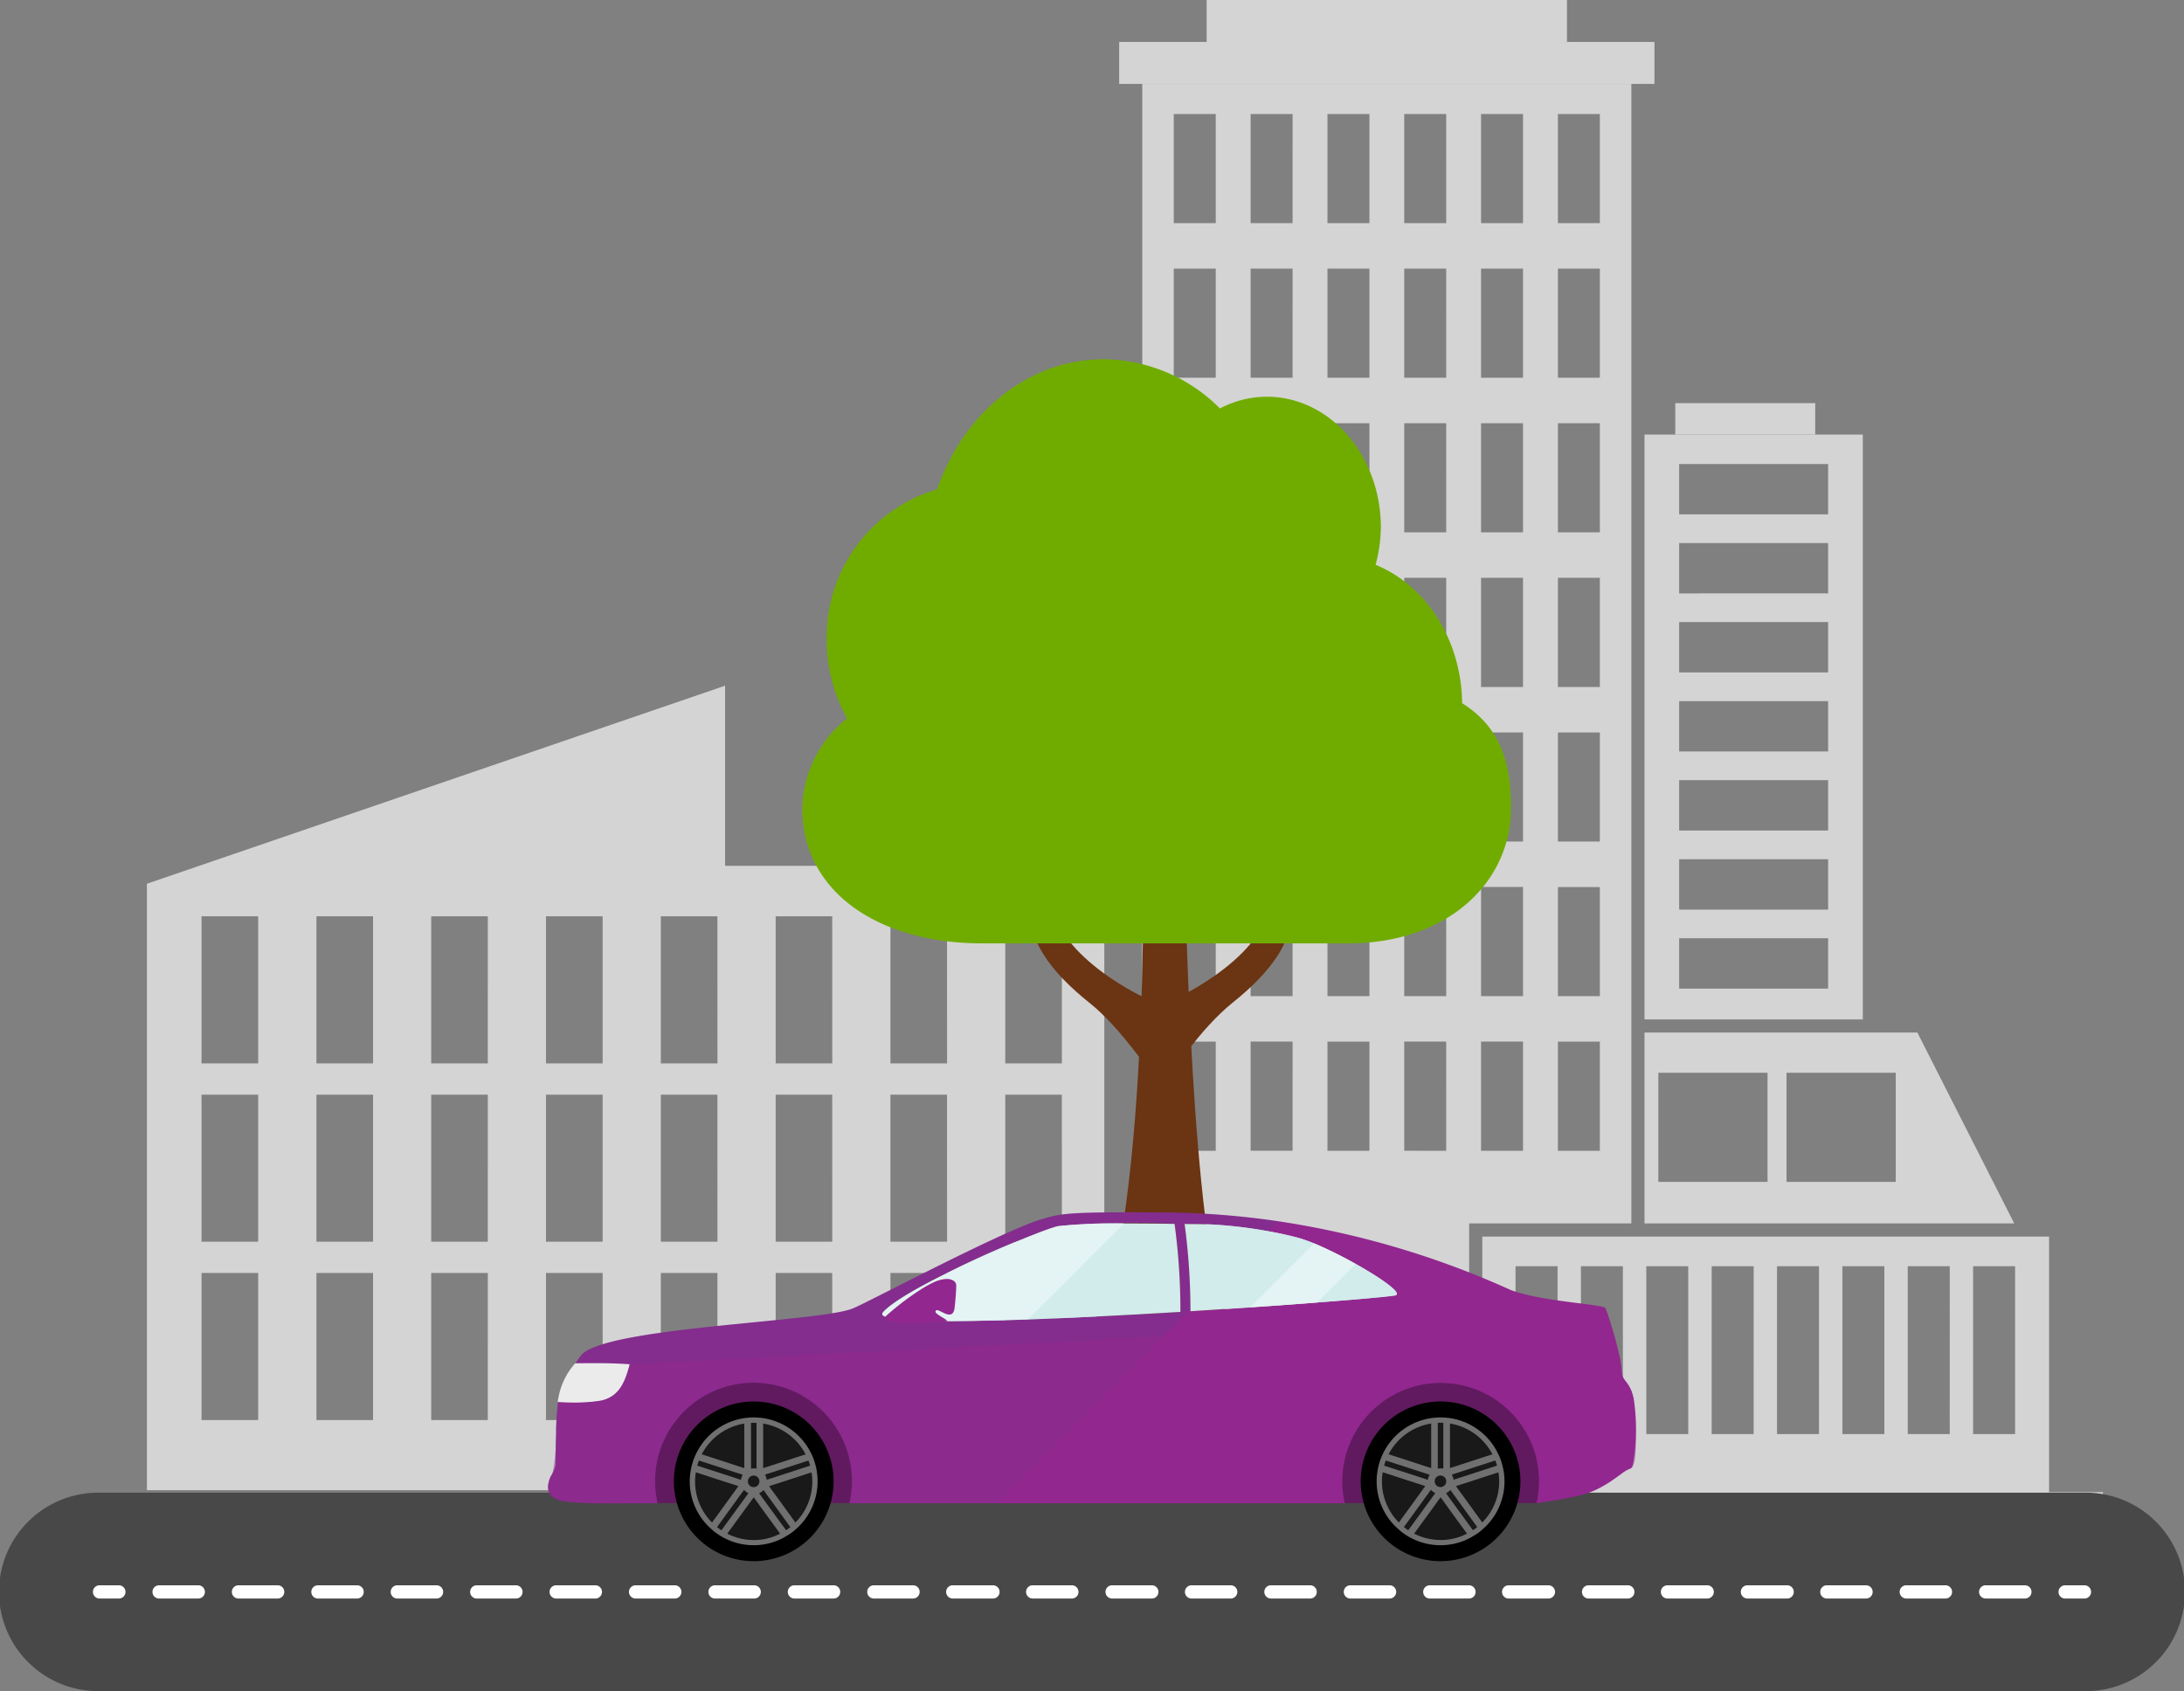 <svg id="Group_56920" data-name="Group 56920" xmlns="http://www.w3.org/2000/svg" xmlns:xlink="http://www.w3.org/1999/xlink" width="211.991" height="164.182" viewBox="0 0 211.991 164.182">
  <rect x="0" y="0" width="211.991" height="164.182" fill="#808080" stroke="none"/>
  <defs>
    <clipPath id="clip-path">
      <rect id="Rectangle_34447" data-name="Rectangle 34447" width="211.991" height="164.182" fill="none"/>
    </clipPath>
    <clipPath id="clip-path-3">
      <rect id="Rectangle_34437" data-name="Rectangle 34437" width="109.104" height="148.124" fill="#d4d4d4"/>
    </clipPath>
    <clipPath id="clip-path-4">
      <rect id="Rectangle_34438" data-name="Rectangle 34438" width="92.93" height="78.098" fill="#d4d4d4"/>
    </clipPath>
    <clipPath id="clip-path-5">
      <rect id="Rectangle_34440" data-name="Rectangle 34440" width="70.899" height="28.249" fill="none"/>
    </clipPath>
    <clipPath id="clip-path-6">
      <rect id="Rectangle_34441" data-name="Rectangle 34441" width="23.474" height="9.469" fill="none"/>
    </clipPath>
    <clipPath id="clip-path-7">
      <rect id="Rectangle_34442" data-name="Rectangle 34442" width="105.592" height="18.481" fill="#92278f"/>
    </clipPath>
    <clipPath id="clip-path-8">
      <rect id="Rectangle_34443" data-name="Rectangle 34443" width="12.107" height="12.112" fill="none"/>
    </clipPath>
    <clipPath id="clip-path-9">
      <rect id="Rectangle_34444" data-name="Rectangle 34444" width="12.113" height="12.112" fill="none"/>
    </clipPath>
    <clipPath id="clip-path-10">
      <rect id="Rectangle_34445" data-name="Rectangle 34445" width="10.251" height="6.206" fill="none"/>
    </clipPath>
  </defs>
  <g id="Group_56919" data-name="Group 56919" clip-path="url(#clip-path)">
    <g id="Group_56918" data-name="Group 56918">
      <g id="Group_56917" data-name="Group 56917" clip-path="url(#clip-path)">
        <g id="Group_56892" data-name="Group 56892" transform="translate(95.018)">
          <g id="Group_56891" data-name="Group 56891">
            <g id="Group_56890" data-name="Group 56890" clip-path="url(#clip-path-3)">
              <rect id="Rectangle_34433" data-name="Rectangle 34433" width="51.956" height="4.074" transform="translate(13.615 4.073)" fill="#d4d4d4"/>
              <rect id="Rectangle_34434" data-name="Rectangle 34434" width="34.972" height="4.073" transform="translate(22.107)" fill="#d4d4d4"/>
              <rect id="Rectangle_34435" data-name="Rectangle 34435" width="13.582" height="3.054" transform="translate(67.595 39.135)" fill="#d4d4d4"/>
              <path id="Path_89936" data-name="Path 89936" d="M108.594,117.072h55.013V90.606H108.594Zm7.3-7.289h-4.076v-16.3H115.9Zm6.345,0h-4.074v-16.3h4.074Zm6.344,0h-4.073v-16.3h4.073Zm6.348,0H130.86v-16.3h4.074Zm6.342,0H137.2v-16.3h4.076Zm6.345,0h-4.073v-16.3h4.073Zm6.345,0H149.89v-16.3h4.077Zm6.345,0h-4.074v-16.3h4.074Z" transform="translate(-59.731 29.442)" fill="#d4d4d4"/>
              <path id="Path_89937" data-name="Path 89937" d="M146.963,75.657H120.476V94.19h35.89Zm-14.544,14.5h-10.6V79.564h10.6Zm12.443,0h-10.6V79.564h10.6Z" transform="translate(-55.87 24.584)" fill="#d4d4d4"/>
              <path id="Path_89938" data-name="Path 89938" d="M120.476,88.621h21.191V31.841H120.476ZM138.3,85.63H123.84V80.743H138.3Zm0-7.669H123.84V73.072H138.3Zm0-7.678H123.84v-4.89H138.3Zm0-7.675H123.84V57.72H138.3Zm0-7.674H123.84v-4.89H138.3Zm0-7.673H123.84V42.373H138.3Zm0-7.675H123.84V34.7H138.3Z" transform="translate(-55.87 10.347)" fill="#d4d4d4"/>
              <path id="Path_89939" data-name="Path 89939" d="M107.846,144.494h7.567V116.776h15.743V6.149H83.682V144.494ZM90.814,109.722H86.74v-10.6h4.074Zm0-15.01H86.74V84.121h4.074Zm0-15.009H86.74V69.112h4.074Zm0-15.008H86.74V54.1h4.074Zm0-15.01H86.74V39.09h4.074Zm0-15.01H86.74V24.081h4.074Zm0-15.008H86.74V9.073h4.074ZM94.2,54.1h4.076V64.7H94.2Zm4.074,55.621H94.2v-10.6h4.076Zm0-15.01H94.2v-10.6h4.076Zm0-15.009H94.2V69.112h4.076Zm0-30.018H94.2V39.09h4.076Zm0-15.01H94.2V24.081h4.076Zm0-15.008H94.2V9.071h4.076Zm7.458,90.055h-4.073v-10.6h4.073Zm0-15.01h-4.073V84.121h4.073Zm0-15.009h-4.073V69.112h4.073Zm0-15.008h-4.073V54.1h4.073Zm0-15.01h-4.073V39.09h4.073Zm0-15.01h-4.073V24.081h4.073Zm0-15.008h-4.073V9.073h4.073Zm7.455,90.055H109.11v-10.6h4.074Zm0-15.01H109.11V84.121h4.074Zm0-15.009H109.11V69.112h4.074Zm0-15.008H109.11V54.1h4.074Zm0-15.01H109.11V39.09h4.074Zm0-15.01H109.11V24.081h4.074Zm0-15.008H109.11V9.073h4.074ZM116.567,54.1h4.074V64.7h-4.074Zm4.074,55.621h-4.074v-10.6h4.074Zm0-15.01h-4.074v-10.6h4.074Zm0-15.009h-4.074V69.112h4.074Zm0-30.018h-4.074V39.09h4.074Zm0-15.01h-4.074V24.081h4.074Zm0-15.008h-4.074V9.071h4.074Zm7.457,90.055h-4.07v-10.6h4.07Zm0-15.01h-4.07V84.121h4.07Zm0-15.009h-4.07V69.112h4.07Zm0-15.008h-4.07V54.1h4.07Zm0-15.01h-4.07V39.09h4.07Zm0-15.01h-4.07V24.081h4.07Zm0-15.008h-4.07V9.073h4.07Z" transform="translate(-67.826 1.998)" fill="#d4d4d4"/>
              <rect id="Rectangle_34436" data-name="Rectangle 34436" width="109.104" height="3.262" transform="translate(0 144.863)" fill="#d4d4d4"/>
            </g>
          </g>
        </g>
        <g id="Group_56895" data-name="Group 56895" transform="translate(14.26 66.569)">
          <g id="Group_56894" data-name="Group 56894">
            <g id="Group_56893" data-name="Group 56893" clip-path="url(#clip-path-4)">
              <path id="Path_89940" data-name="Path 89940" d="M66.884,67.73V50.243L10.763,69.469V128.34h92.93V67.73Zm-45.32,53.807h-5.5V107.254h5.5Zm0-17.316h-5.5V89.944h5.5Zm0-17.309h-5.5V72.629h5.5Zm11.149,34.625H27.219V107.254h5.495Zm0-17.316H27.219V89.944h5.495Zm0-17.309H27.219V72.629h5.495Zm11.139,34.625H38.358V107.254h5.495Zm0-17.316H38.358V89.944h5.495Zm0-17.309H38.358V72.629h5.495ZM55,121.537H49.5V107.254H55Zm0-17.316H49.5V89.944H55Zm0-17.309H49.5V72.629H55Zm11.143,34.625H60.647V107.254h5.492Zm0-17.316H60.647V89.944h5.492Zm0-17.309H60.647V72.629h5.492Zm11.144,34.625H71.794V107.254h5.489Zm0-17.316H71.794V89.944h5.489Zm0-17.309H71.794V72.629h5.489Zm11.144,34.625H82.933V107.254h5.495Zm0-17.316H82.933V89.944h5.495Zm0-17.309H82.933V72.629h5.495Zm11.144,34.625H94.078V107.254h5.493Zm0-17.316H94.078V89.944h5.493Zm0-17.309H94.078V72.629h5.493Z" transform="translate(-10.763 -50.243)" fill="#d4d4d4"/>
            </g>
          </g>
        </g>
        <path id="Path_89941" data-name="Path 89941" d="M202.355,128.642H9.636a9.636,9.636,0,1,1,0-19.271H202.355a9.636,9.636,0,1,1,0,19.271" transform="translate(0 35.539)" fill="#484848"/>
        <path id="Path_89942" data-name="Path 89942" d="M9.357,117.443H7.431a.643.643,0,0,1,0-1.285H9.357a.643.643,0,0,1,0,1.285" transform="translate(2.206 37.745)" fill="#fff"/>
        <path id="Path_89943" data-name="Path 89943" d="M192.949,117.443h-3.854a.643.643,0,0,1,0-1.285h3.854a.643.643,0,0,1,0,1.285m-7.709,0h-3.854a.643.643,0,0,1,0-1.285h3.854a.643.643,0,0,1,0,1.285m-7.709,0h-3.854a.643.643,0,0,1,0-1.285h3.854a.643.643,0,0,1,0,1.285m-7.709,0h-3.854a.643.643,0,0,1,0-1.285h3.854a.643.643,0,1,1,0,1.285m-7.71,0h-3.854a.643.643,0,1,1,0-1.285h3.854a.643.643,0,0,1,0,1.285m-7.707,0h-3.856a.643.643,0,0,1,0-1.285h3.856a.643.643,0,0,1,0,1.285m-7.71,0h-3.854a.643.643,0,1,1,0-1.285H146.7a.643.643,0,0,1,0,1.285m-7.709,0h-3.854a.643.643,0,0,1,0-1.285h3.854a.643.643,0,0,1,0,1.285m-7.709,0h-3.854a.643.643,0,0,1,0-1.285h3.854a.643.643,0,0,1,0,1.285m-7.709,0h-3.856a.643.643,0,0,1,0-1.285h3.856a.643.643,0,0,1,0,1.285m-7.71,0h-3.853a.643.643,0,0,1,0-1.285h3.853a.643.643,0,0,1,0,1.285m-7.709,0H104.3a.643.643,0,0,1,0-1.285h3.854a.643.643,0,1,1,0,1.285m-7.709,0H96.59a.643.643,0,0,1,0-1.285h3.854a.643.643,0,0,1,0,1.285m-7.709,0H88.881a.643.643,0,1,1,0-1.285h3.854a.643.643,0,1,1,0,1.285m-7.709,0H81.173a.643.643,0,0,1,0-1.285h3.854a.643.643,0,0,1,0,1.285m-7.71,0H73.463a.643.643,0,0,1,0-1.285h3.854a.643.643,0,0,1,0,1.285m-7.707,0H65.755a.643.643,0,0,1,0-1.285H69.61a.643.643,0,0,1,0,1.285m-7.71,0H58.046a.643.643,0,0,1,0-1.285H61.9a.643.643,0,0,1,0,1.285m-7.709,0H50.338a.643.643,0,0,1,0-1.285h3.854a.643.643,0,0,1,0,1.285m-7.709,0H42.629a.643.643,0,0,1,0-1.285h3.854a.643.643,0,0,1,0,1.285m-7.709,0H34.919a.643.643,0,0,1,0-1.285h3.856a.643.643,0,0,1,0,1.285m-7.71,0H27.212a.643.643,0,0,1,0-1.285h3.853a.643.643,0,0,1,0,1.285m-7.709,0H19.5a.643.643,0,0,1,0-1.285h3.854a.643.643,0,0,1,0,1.285m-7.709,0H11.794a.643.643,0,0,1,0-1.285h3.854a.643.643,0,0,1,0,1.285" transform="translate(3.623 37.745)" fill="#fff"/>
        <path id="Path_89944" data-name="Path 89944" d="M153.357,117.443h-1.926a.643.643,0,0,1,0-1.285h1.926a.643.643,0,0,1,0,1.285" transform="translate(48.998 37.745)" fill="#fff"/>
        <path id="Path_89945" data-name="Path 89945" d="M81.131,81.583c-3.527-2.827-6.524-6.43-5.338-10,1.051-3.168,9.62-21.573,10.389-23.221l1.562.963C86.1,52.839,78.307,69.648,77.9,71.575c-.881,4.1,6.631,9.31,12.05,10.928l-2.366,6.2c-.6-.182-3.067-4.416-6.45-7.124" transform="translate(24.543 15.713)" fill="#6b3412"/>
        <path id="Path_89946" data-name="Path 89946" d="M92.506,81.583c3.528-2.827,6.524-6.43,5.338-10-1.049-3.168-9.619-21.573-10.389-23.221l-1.562.963c1.64,3.519,9.436,20.327,9.848,22.255.88,4.1-6.633,9.31-12.053,10.928l2.369,6.2c.6-.182,3.066-4.416,6.449-7.124" transform="translate(27.194 15.713)" fill="#6b3412"/>
        <path id="Path_89947" data-name="Path 89947" d="M85.166,54.76s3.779-1.673,3.89.684c.427,8.975.485,36.1,3.29,51.371.545,2.956,3.2,5.885,3.2,5.885H78.691s3.013-2.663,3.726-5.848c4.191-18.763,2.749-52.091,2.749-52.091" transform="translate(25.57 17.607)" fill="#6b3412"/>
        <path id="Path_89948" data-name="Path 89948" d="M122.825,59.715c-.068-6.222-3.556-11.457-8.4-13.439a14.394,14.394,0,0,0,.511-3.616c0-7.017-4.958-12.7-11.074-12.7A9.794,9.794,0,0,0,99.314,31.1a16.065,16.065,0,0,0-11.275-4.775c-7.352,0-13.624,5.236-16.174,12.628A14.932,14.932,0,0,0,61.146,53.546a15.644,15.644,0,0,0,1.979,7.64,11.505,11.505,0,0,0-4.352,8.688c0,8.427,7.784,13.155,17.381,13.155h35.634c9.6,0,15.781-5.892,15.781-13.155,0-4.093-.873-7.748-4.745-10.158" transform="translate(19.098 8.554)" fill="#70ac00"/>
        <path id="Path_89968" data-name="Path 89968" d="M47.359,100.511l90.136.521-3.734,12.232h-86.4Z" transform="translate(15.389 32.66)" fill="#611a5f"/>
        <path id="Path_89969" data-name="Path 89969" d="M145.5,106.786a3.344,3.344,0,0,0-.129-.436,1.212,1.212,0,0,0-.038-.13c-.064-.154-.129-.27-.18-.386-.025-.038-.037-.077-.064-.115-.064-.115-.129-.192-.179-.282-.027-.038-.052-.052-.052-.077a2.869,2.869,0,0,1-.386-.553v-.013c-.026-.038-.038-.09-.065-.13a2.28,2.28,0,0,1-.065-.564c0-.115-.012-.244-.025-.411-.013-.064-.025-.115-.038-.167a5.147,5.147,0,0,0-.1-.591c-.012-.078-.038-.155-.05-.217-.052-.3-.155-.619-.231-.939-.027-.1-.053-.217-.078-.322-.064-.219-.129-.436-.192-.655-.038-.154-.09-.321-.142-.476-.193-.681-.386-1.3-.514-1.708-.089-.232-.142-.4-.167-.462-.192-.424-6.128-.617-9.226-1.786A85.222,85.222,0,0,0,111.047,89.7a79.443,79.443,0,0,0-9.251-.823c-.321-.013-.655-.025-.988-.025-.436-.012-.888-.012-1.337-.012-8.967-.053-9.533.089-11.536.7-3.9,1.207-16.537,7.928-18.168,8.609-3.2,1.362-24.489,1.81-26.467,4.637-.192.258-.347.488-.5.694-.114.167-.229.321-.333.462-.182.258-.347.476-.489.718-.038.065-.09.143-.129.219a.707.707,0,0,0-.129.233,5.887,5.887,0,0,0-.6,2.131v.015c-.025.179-.037.359-.062.564a3.083,3.083,0,0,0-.028.359,3.658,3.658,0,0,0-.038.412c-.012.14-.012.3-.025.437s-.012.321-.025.476-.013.294-.013.461v.4a1.265,1.265,0,0,1-.012.205c0,.192,0,.384-.015.59,0,.605-.012,1.272-.012,2.018a1.486,1.486,0,0,1-.052.4c-.04.089-.064.179-.1.282s-.09.179-.129.257a.867.867,0,0,1-.09.18v.011a.392.392,0,0,1-.04.053,2.354,2.354,0,0,0-.129.257c-.012.052-.05.115-.064.182a.184.184,0,0,0-.026.087.264.264,0,0,0-.025.09,1.653,1.653,0,0,0-.037.874,1.825,1.825,0,0,0,.127.282.981.981,0,0,0,.309.347,1.078,1.078,0,0,1,.129.09,2.368,2.368,0,0,0,.912.307c.155.015.322.038.5.052s.334,0,.489.015c.437.037.783.052,1.08.064,1.117.064,1.194.064,2.352.064h4.676v-.012a10.367,10.367,0,0,1-.232-2.108,9.559,9.559,0,1,1,18.874,2.108v.012h48.065v-.012a9.556,9.556,0,1,1,18.874-2.108,9.388,9.388,0,0,1-.245,2.095v.013a.872.872,0,0,1,.207-.026c.154-.025.346-.052.59-.089.592-.091,1.4-.219,2.21-.387.09-.025.167-.025.257-.052.155-.025.334-.077.5-.1a8.914,8.914,0,0,0,2.03-.668c.386-.193.721-.374,1.015-.552.026-.027.078-.04.1-.064a5.021,5.021,0,0,0,.45-.3c.089-.052.167-.115.244-.167a2.191,2.191,0,0,0,.269-.192c.155-.1.3-.207.412-.3a2.51,2.51,0,0,1,.81-.464.051.051,0,0,0,.038-.012.451.451,0,0,0,.129-.207,1.392,1.392,0,0,0,.115-.411,19.49,19.49,0,0,0,.025-6.295m-66.59-7.4c-.8,0-1.542-.015-2.222-.026a15.1,15.1,0,0,1-3.816-.4.529.529,0,0,1-.207-.13.167.167,0,0,1-.012-.269,1.749,1.749,0,0,1,.219-.232,12.1,12.1,0,0,1,1.99-1.426c.694-.425,1.479-.873,2.339-1.322,0,0,0-.015.013-.015.643-.334,1.324-.668,2.017-1.015a80.185,80.185,0,0,1,10.446-4.382,101.991,101.991,0,0,1,11.279-.217,62.362,62.362,0,0,1,.567,8.531V98.5c-1.5.09-3.033.167-4.562.257-.514.013-1.027.052-1.528.077-2.03.117-4.048.205-5.987.3-.976.038-1.915.077-2.853.1-2.879.1-5.5.154-7.683.154m43.516-2.494c-.038.013-.167.026-.36.052a3.75,3.75,0,0,1-.462.052c-.09.012-.192.025-.307.038-.22.025-.464.052-.733.064-1.349.142-3.355.3-5.82.488-.734.065-1.5.129-2.313.18-.269.027-.552.04-.821.065-2.763.205-5.884.412-9.109.6v-.411a64.133,64.133,0,0,0-.566-8.057c.719,0,1.285.012,1.619.012.733,0,1.811.066,3.031.193,1.092.117,2.3.285,3.482.5.821.14,1.646.309,2.4.5.205.052.411.1.6.167,3.161.9,10.458,5.165,9.354,5.55" transform="translate(13.046 28.864)" fill="#92278f"/>
        <g id="Group_56901" data-name="Group 56901" transform="translate(53.194 117.692)" opacity="0.1" style="mix-blend-mode: screen;isolation: isolate">
          <g id="Group_56900" data-name="Group 56900">
            <g id="Group_56899" data-name="Group 56899" clip-path="url(#clip-path-5)">
              <path id="Path_89970" data-name="Path 89970" d="M111.047,89.7,83.668,117.077H69.407v-.013a9.556,9.556,0,1,0-18.874-2.108,10.357,10.357,0,0,0,.232,2.108v.013H46.089c-1.158,0-1.235,0-2.352-.065-.3-.012-.643-.025-1.08-.064-.155-.013-.309-.013-.489-.013s-.346-.038-.5-.052a2.368,2.368,0,0,1-.912-.307,1.2,1.2,0,0,0-.129-.09.981.981,0,0,1-.309-.347,1.98,1.98,0,0,1-.129-.284,1.662,1.662,0,0,1,.038-.873.256.256,0,0,1,.025-.09.19.19,0,0,1,.026-.089c.013-.066.052-.129.064-.182a2.354,2.354,0,0,1,.129-.257.417.417,0,0,0,.04-.052V114.3a.852.852,0,0,0,.09-.179c.038-.078.076-.155.129-.258s.062-.192.1-.282a1.473,1.473,0,0,0,.05-.4c0-.746.013-1.414.013-2.018.013-.205.013-.4.013-.59a1.162,1.162,0,0,0,.013-.207v-.4c0-.167.013-.307.013-.462s.025-.321.025-.474.013-.3.025-.437a3.629,3.629,0,0,1,.038-.412,3.383,3.383,0,0,1,.027-.359c.025-.207.038-.386.064-.564v-.015a5.879,5.879,0,0,1,.6-2.131.713.713,0,0,1,.127-.233c.04-.077.091-.154.13-.219.142-.244.307-.461.489-.718.1-.143.217-.3.333-.464.155-.205.31-.436.5-.693,1.978-2.827,23.267-3.277,26.467-4.637,1.631-.682,14.272-7.4,18.168-8.609,2-.616,2.569-.759,11.536-.7.449,0,.9,0,1.336.011.334,0,.668.013.99.026a79.444,79.444,0,0,1,9.251.823" transform="translate(-40.149 -88.828)" fill="#006482"/>
            </g>
          </g>
        </g>
        <path id="Path_89971" data-name="Path 89971" d="M93.57,98.232c-4.986.3-10.176.567-14.776.734-2.929.1-5.614.154-7.836.154-.8,0-1.542-.015-2.21-.026a14.959,14.959,0,0,1-3.817-.4c-.282-.1-.371-.245-.231-.4,2.055-2.455,15.5-8.134,17.024-8.391a51.231,51.231,0,0,1,6.384-.256c1.736,0,3.482.012,4.9.038a62.493,62.493,0,0,1,.566,8.543" transform="translate(21.003 29.131)" fill="#d2ebeb"/>
        <path id="Path_89972" data-name="Path 89972" d="M107.277,96.6c-.257.089-3.238.372-7.618.706-1.941.155-4.151.31-6.515.464-1.851.129-3.8.256-5.794.386a63.685,63.685,0,0,0-.566-8.469c.719,0,1.285.013,1.619.013a41.837,41.837,0,0,1,9.52,1.362c.411.115.9.3,1.427.5a40.757,40.757,0,0,1,4.046,2c2.467,1.374,4.5,2.814,3.881,3.031" transform="translate(28.2 29.143)" fill="#d2ebeb"/>
        <g id="Group_56904" data-name="Group 56904" transform="translate(85.638 118.782)" opacity="0.4" style="mix-blend-mode: screen;isolation: isolate">
          <g id="Group_56903" data-name="Group 56903">
            <g id="Group_56902" data-name="Group 56902" clip-path="url(#clip-path-6)">
              <path id="Path_89973" data-name="Path 89973" d="M88.109,89.65l-9.314,9.314c-2.929.1-5.615.154-7.837.154-.8,0-1.542-.013-2.209-.025a14.921,14.921,0,0,1-3.817-.4c-.282-.1-.371-.244-.231-.4,2.055-2.454,15.5-8.133,17.023-8.391a51.321,51.321,0,0,1,6.385-.254" transform="translate(-64.635 -89.65)" fill="#fff"/>
            </g>
          </g>
        </g>
        <path id="Path_89974" data-name="Path 89974" d="M71.741,94.362c0,.645-.083,1.471-.148,2.1-.162,1.521-1.5.086-1.79.3-.388.281.886.738,1.084,1.047A34.594,34.594,0,0,1,67,98c-1.907-.049-2.187-.321-2.14-.632a26,26,0,0,1,3.762-2.831c.306-.178.584-.334.863-.465a.019.019,0,0,1,.019-.009,3.378,3.378,0,0,1,1.222-.347c.356-.032,1.02.1,1.02.644" transform="translate(21.073 30.452)" fill="#92278f"/>
        <path id="Path_89975" data-name="Path 89975" d="M47.851,99.994c-.428,1.628-.941,3.091-2.749,3.519a18.585,18.585,0,0,1-4.244.152,6.774,6.774,0,0,1,1.7-3.772c1.762-.016,3.559-.036,5.3.1" transform="translate(13.277 32.456)" fill="#ebebeb"/>
        <g id="Group_56907" data-name="Group 56907" transform="translate(53.201 127.484)" opacity="0.56" style="mix-blend-mode: multiply;isolation: isolate">
          <g id="Group_56906" data-name="Group 56906">
            <g id="Group_56905" data-name="Group 56905" clip-path="url(#clip-path-7)">
              <path id="Path_89976" data-name="Path 89976" d="M145.194,111.305a7.8,7.8,0,0,0-1.489.959c-1.986,1.353-2.691,1.659-7.405,2.368a1.856,1.856,0,0,1-.195.017,9.558,9.558,0,1,0-18.642.011v.012H69.4a9.306,9.306,0,0,0,.245-2.121,9.558,9.558,0,1,0-18.879,2.109v.012c-8.033,0-11.237.44-10.517-2.184a2.011,2.011,0,0,1,.257-.58V111.9c.408-.522.6-6.441.6-7.047,4.507.15,5.968.175,6.967-3.662v-.008l94.891-4.961a27.88,27.88,0,0,1,1.5,6.174v.008a2.752,2.752,0,0,0,.388.56,4.261,4.261,0,0,1,.477.861c.352,1.321.774,7.483-.142,7.483" transform="translate(-40.154 -96.219)" fill="#92278f"/>
            </g>
          </g>
        </g>
        <path id="Path_89977" data-name="Path 89977" d="M107.437,118.194a7.752,7.752,0,1,1,7.752-7.754,7.761,7.761,0,0,1-7.752,7.754" transform="translate(32.392 33.369)"/>
        <g id="Group_56910" data-name="Group 56910" transform="translate(133.776 137.754)" opacity="0.1" style="mix-blend-mode: screen;isolation: isolate">
          <g id="Group_56909" data-name="Group 56909">
            <g id="Group_56908" data-name="Group 56908" clip-path="url(#clip-path-8)">
              <path id="Path_89978" data-name="Path 89978" d="M113.074,110.026a6.054,6.054,0,1,1-6.054-6.056,6.055,6.055,0,0,1,6.054,6.056" transform="translate(-100.967 -103.97)" fill="#fff"/>
            </g>
          </g>
        </g>
        <path id="Path_89979" data-name="Path 89979" d="M113.172,109.017a6.018,6.018,0,0,0-.147-.633,4.91,4.91,0,0,0-.16-.5,4.513,4.513,0,0,0-.274-.607,6.2,6.2,0,0,0-4.615-3.351c-.212-.028-.428-.052-.645-.058-.091-.008-.18-.008-.278-.008s-.17,0-.258.008c-.215.007-.432.03-.647.058a6.215,6.215,0,0,0-4.631,3.348c-.1.193-.188.4-.266.6a3.876,3.876,0,0,0-.162.5,4,4,0,0,0-.143.64,5.682,5.682,0,0,0-.093,1.045,6.168,6.168,0,0,0,1.856,4.415l.485.439c.14.109.278.211.431.31a5.034,5.034,0,0,0,.564.337,6.164,6.164,0,0,0,5.742-.007l.571-.342c.14-.093.286-.195.42-.3l.012-.011.456-.408.021-.021a6.181,6.181,0,0,0,1.854-4.409,6.11,6.11,0,0,0-.093-1.045m-.791-.954c.056.15.106.3.15.45,0,.011,0,.017,0,.029l-3.557,1.153-.655.212c0-.009-.007-.019-.007-.029a1.23,1.23,0,0,0-.154-.449.034.034,0,0,1-.013-.021l.662-.211,3.56-1.155c0,.005,0,.015.009.021m-4.405-3.612a5.682,5.682,0,0,1,4.121,2.988l-2.625.853-1.067.348-.429.135Zm-1.182-.065h.016a1.485,1.485,0,0,1,.212-.012h.078c.056,0,.113,0,.17.005a.191.191,0,0,1,.061.007v4.445h-.005a.011.011,0,0,0-.011-.005,1.1,1.1,0,0,0-.241-.021,1.025,1.025,0,0,0-.264.026h-.016Zm.258,5.114a.56.56,0,1,1-.558.556.556.556,0,0,1,.558-.556m-.9-5.049v4.325l-.431-.135-1.057-.348-2.646-.859a5.682,5.682,0,0,1,4.134-2.982m-4.566,4.073a4.148,4.148,0,0,1,.146-.445.25.25,0,0,0,.017-.041l3.564,1.159.685.217,0,.009a1.216,1.216,0,0,0-.166.48v.016l-.669-.224-3.573-1.155Zm1.431,5.532a5.625,5.625,0,0,1-1.644-3.993,4.877,4.877,0,0,1,.074-.885l2.655.867,1.057.337.415.14-.261.367-.649.9Zm.909.758c-.005-.005-.005-.011-.011-.011-.15-.1-.273-.2-.4-.293l-.009-.012,2.218-3.059.407-.556c.007.012.017.024.024.024a1.008,1.008,0,0,0,.364.276.039.039,0,0,0,.034.017l-.4.555Zm3.131.939a5.478,5.478,0,0,1-2.557-.617l1.652-2.267.647-.9.268-.362.269.368.645.9,1.644,2.264a5.517,5.517,0,0,1-2.568.62m3.539-1.237a3.986,3.986,0,0,1-.371.266l-.021.015-2.223-3.047-.386-.543a.157.157,0,0,0,.033-.024,1.05,1.05,0,0,0,.358-.258.307.307,0,0,0,.032-.029l.392.545,2.211,3.054Zm.515-.466-1.635-2.263-.66-.9-.258-.367.424-.14,1.056-.337,2.642-.863a5.531,5.531,0,0,1,.074.881,5.644,5.644,0,0,1-1.643,3.987" transform="translate(32.771 33.748)" fill="#707070"/>
        <path id="Path_89980" data-name="Path 89980" d="M57.118,118.194a7.752,7.752,0,1,1,7.755-7.754,7.761,7.761,0,0,1-7.755,7.754" transform="translate(16.041 33.369)"/>
        <g id="Group_56913" data-name="Group 56913" transform="translate(67.104 137.754)" opacity="0.1" style="mix-blend-mode: screen;isolation: isolate">
          <g id="Group_56912" data-name="Group 56912">
            <g id="Group_56911" data-name="Group 56911" clip-path="url(#clip-path-9)">
              <path id="Path_89981" data-name="Path 89981" d="M62.76,110.026A6.056,6.056,0,1,1,56.7,103.97a6.057,6.057,0,0,1,6.058,6.056" transform="translate(-50.647 -103.97)" fill="#fff"/>
            </g>
          </g>
        </g>
        <path id="Path_89982" data-name="Path 89982" d="M62.854,109.017a5.166,5.166,0,0,0-.147-.633,4.9,4.9,0,0,0-.159-.5,4.854,4.854,0,0,0-.272-.607,6.214,6.214,0,0,0-4.619-3.351,6.419,6.419,0,0,0-.645-.058c-.091-.008-.18-.008-.277-.008s-.171,0-.257.008c-.217.007-.435.03-.652.058a6.211,6.211,0,0,0-4.625,3.348c-.1.193-.188.4-.27.6a4.332,4.332,0,0,0-.16.5,3.993,3.993,0,0,0-.142.64,5.8,5.8,0,0,0-.1,1.045,6.154,6.154,0,0,0,1.859,4.415l.485.439c.14.109.278.211.428.31a5.211,5.211,0,0,0,.568.337,6.159,6.159,0,0,0,5.74-.007l.574-.342c.139-.093.281-.195.417-.3l.015-.011.456-.408.019-.021a6.166,6.166,0,0,0,1.761-5.455m-.791-.954c.056.15.109.3.148.45,0,.011.007.017.007.029L58.66,109.7l-.655.212c0-.009-.007-.019-.007-.029a1.336,1.336,0,0,0-.154-.449.036.036,0,0,1-.015-.021l.661-.211,3.561-1.155c0,.005,0,.015.009.021m-4.405-3.612a5.682,5.682,0,0,1,4.122,2.988l-2.626.853-1.068.348-.428.135Zm-1.179-.065h.015a1.494,1.494,0,0,1,.212-.012h.077c.056,0,.114,0,.17.005a.187.187,0,0,1,.061.007v4.445h0L57,108.826a1.119,1.119,0,0,0-.241-.021,1.025,1.025,0,0,0-.264.026h-.015Zm.257,5.114a.56.56,0,1,1-.559.556.556.556,0,0,1,.559-.556m-.909-5.049v4.325l-.428-.135-1.056-.348-2.647-.859a5.682,5.682,0,0,1,4.131-2.982m-4.566,4.073a4.51,4.51,0,0,1,.15-.445.3.3,0,0,1,.019-.041L54.99,109.2l.685.217v.009a1.138,1.138,0,0,0-.166.48v.016l-.669-.224L51.26,108.54Zm1.438,5.532a5.615,5.615,0,0,1-1.646-3.993,5.127,5.127,0,0,1,.07-.885l2.657.867,1.06.337.415.14-.264.367-.648.9Zm.906.758c-.005-.005-.005-.011-.012-.011-.147-.1-.272-.2-.4-.293l-.009-.012,2.217-3.059.408-.556c.007.012.016.024.02.024a1.064,1.064,0,0,0,.367.276.04.04,0,0,0,.036.017l-.4.555Zm3.131.939a5.5,5.5,0,0,1-2.56-.617l1.651-2.267.652-.9.268-.362.266.368.645.9,1.647,2.264a5.538,5.538,0,0,1-2.569.62m3.539-1.237a3.541,3.541,0,0,1-.372.266l-.02.015-2.225-3.047-.388-.543a.117.117,0,0,0,.038-.024,1.066,1.066,0,0,0,.355-.258.163.163,0,0,0,.032-.029l.391.545,2.214,3.054Zm.514-.466-1.635-2.263-.661-.9-.256-.367.424-.14,1.056-.337,2.641-.863a5.528,5.528,0,0,1,.073.881,5.632,5.632,0,0,1-1.642,3.987" transform="translate(16.42 33.748)" fill="#707070"/>
        <g id="Group_56916" data-name="Group 56916" transform="translate(121.344 120.708)" opacity="0.4" style="mix-blend-mode: screen;isolation: isolate">
          <g id="Group_56915" data-name="Group 56915">
            <g id="Group_56914" data-name="Group 56914" clip-path="url(#clip-path-10)">
              <path id="Path_89983" data-name="Path 89983" d="M101.836,93.109,98.1,96.846c-1.941.156-4.151.31-6.513.464l6.2-6.206a40.756,40.756,0,0,1,4.046,2" transform="translate(-91.584 -91.105)" fill="#fff"/>
            </g>
          </g>
        </g>
      </g>
    </g>
  </g>
</svg>
